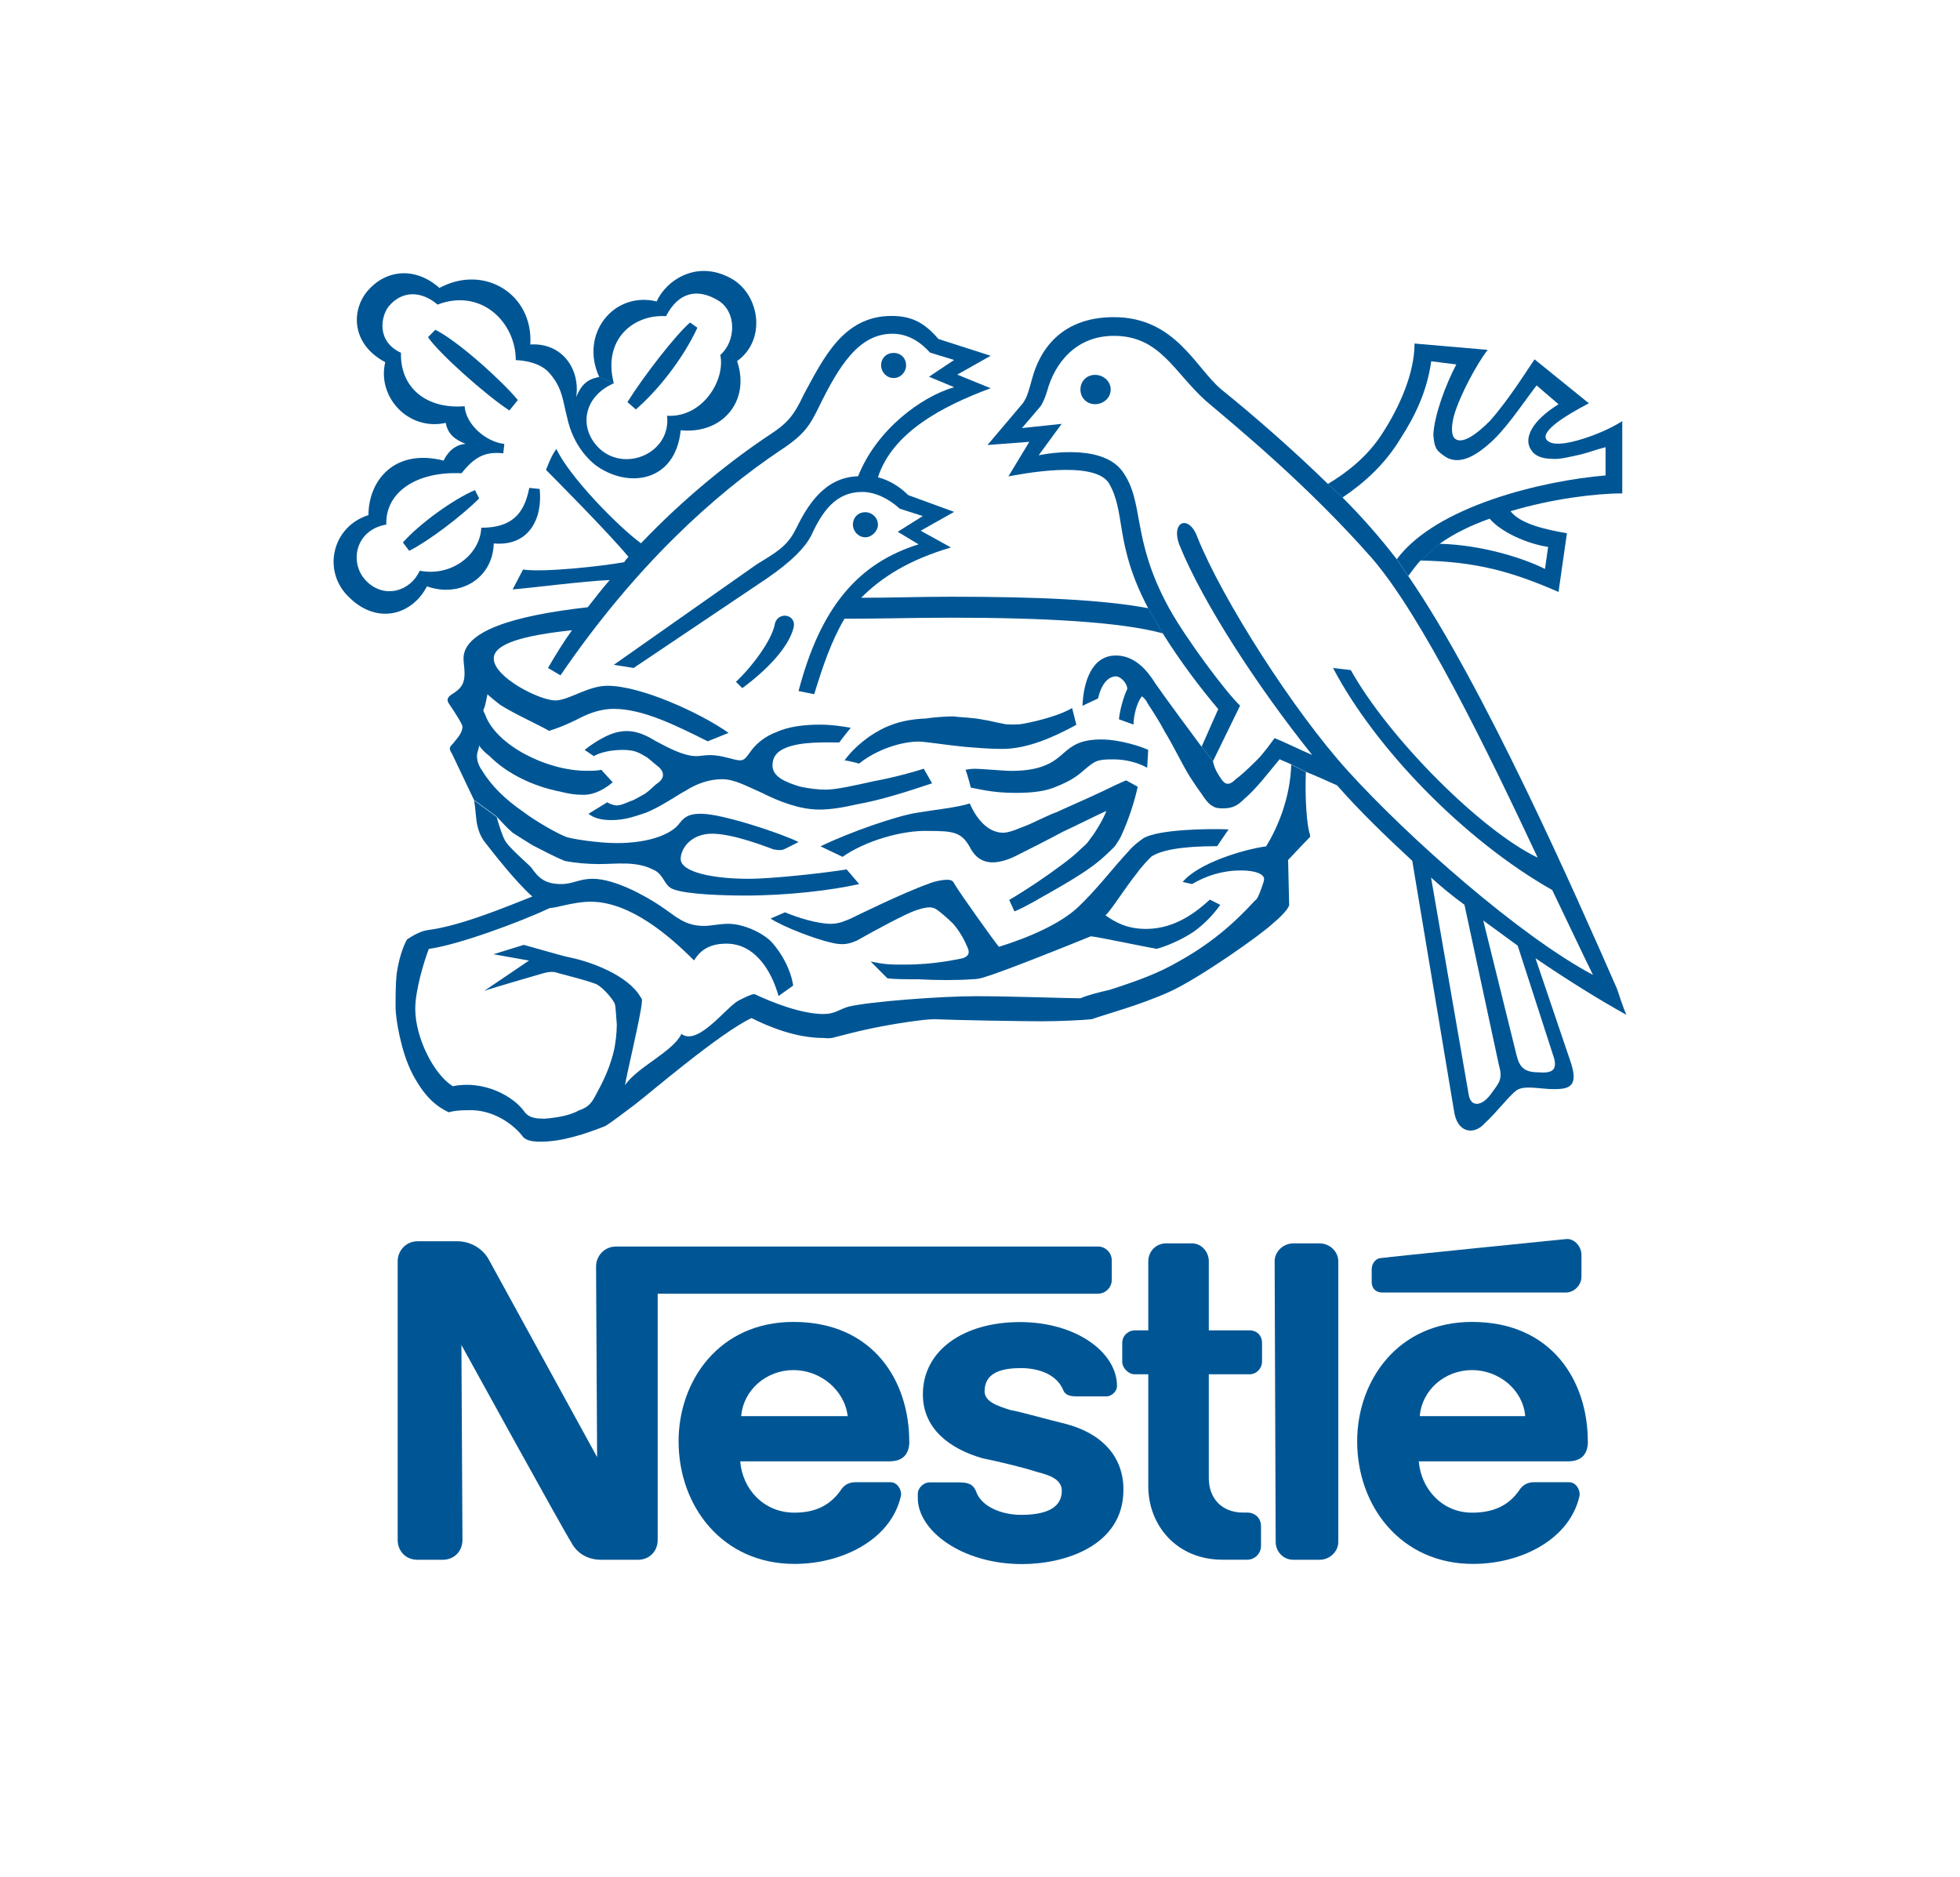 <?xml version="1.0" encoding="UTF-8"?>
<svg xmlns="http://www.w3.org/2000/svg" width="188" height="180" viewBox="0 0 188 180" fill="none">
  <path fill-rule="evenodd" clip-rule="evenodd" d="M105.035 38.766C105.84 38.766 106.536 38.161 106.536 37.361C106.536 36.561 105.832 35.955 105.035 35.955C104.238 35.955 103.634 36.561 103.634 37.361C103.634 38.161 104.238 38.766 105.035 38.766Z" fill="#005695"></path>
  <path fill-rule="evenodd" clip-rule="evenodd" d="M85.712 36.258C86.416 36.258 86.912 35.653 86.912 35.055C86.912 34.348 86.409 33.851 85.712 33.851C85.016 33.851 84.513 34.356 84.513 35.055C84.513 35.66 85.016 36.258 85.712 36.258Z" fill="#005695"></path>
  <path fill-rule="evenodd" clip-rule="evenodd" d="M71.195 66L70.591 65.394C72.294 63.787 73.996 61.372 74.298 59.966C74.499 58.561 76.503 58.864 76.101 60.269C75.598 62.18 73.4 64.393 71.195 66Z" fill="#005695"></path>
  <path fill-rule="evenodd" clip-rule="evenodd" d="M58.876 36.763C55.873 38.068 55.471 41.182 57.575 43.092C60.075 45.305 64.385 43.395 63.983 39.877C67.388 40.079 69.593 36.46 69.09 34.045C70.591 32.741 70.692 29.922 68.889 28.819C66.885 27.615 65.082 28.011 63.882 30.326C60.779 30.124 57.777 32.539 58.876 36.755L57.475 36.15C55.571 32.026 58.876 27.91 62.985 28.912C63.882 26.901 66.892 24.789 70.297 26.8C72.897 28.407 73.501 32.624 70.7 34.635C72 38.456 69.299 41.671 65.291 41.267C64.788 46.291 60.183 46.897 57.08 44.583C55.378 43.178 54.673 41.368 54.38 39.962C53.977 38.456 53.977 37.151 52.576 35.645C51.478 34.542 49.473 34.542 49.473 34.542C49.473 30.923 46.169 27.608 41.967 29.215C40.466 27.91 38.562 27.809 37.262 29.417C36.558 30.318 36.063 32.733 38.462 33.836C38.361 37.151 40.868 39.264 44.567 38.961C44.668 40.669 46.571 42.378 48.374 42.58L48.274 43.48C46.471 43.278 45.473 43.884 44.265 45.391C39.963 45.189 36.953 47.2 37.053 50.314C34.051 50.819 33.447 54.034 35.15 55.742C36.852 57.45 39.352 56.744 40.257 54.74C43.36 55.346 46.068 53.133 46.161 50.617C48.963 50.617 50.27 49.413 50.766 46.796L51.764 46.897C52.066 49.708 50.766 52.426 47.361 52.123C47.26 55.54 44.056 57.349 40.953 56.239C39.553 58.949 36.248 59.959 33.54 57.342C30.839 54.834 31.837 50.508 35.343 49.405C35.343 46.09 37.843 42.975 42.555 44.179C42.555 44.179 43.159 42.673 44.66 42.572C43.662 42.168 42.958 41.671 42.756 40.56C39.15 41.36 36.148 38.052 36.953 34.736C33.741 33.043 33.641 29.828 35.242 27.918C36.945 25.907 39.754 25.503 42.153 27.615C46.455 25.301 51.168 28.221 50.866 33.043C53.869 32.842 55.672 35.358 55.269 38.068C55.772 36.864 56.368 36.359 57.475 36.157L58.876 36.763Z" fill="#005695"></path>
  <path fill-rule="evenodd" clip-rule="evenodd" d="M66.188 30.931L66.892 31.436C65.492 34.449 63.085 37.462 60.988 39.271L60.183 38.565C61.684 36.15 64.788 32.135 66.188 30.931Z" fill="#005695"></path>
  <path fill-rule="evenodd" clip-rule="evenodd" d="M45.558 47.006L45.96 47.806C44.258 49.514 41.054 51.929 39.251 52.83L38.647 52.03C40.249 50.221 43.453 47.907 45.558 47.006Z" fill="#005695"></path>
  <path fill-rule="evenodd" clip-rule="evenodd" d="M49.667 38.371L48.862 39.372C46.556 37.866 42.052 33.843 41.054 32.337L41.758 31.63C43.964 32.733 48.166 36.553 49.667 38.363V38.371Z" fill="#005695"></path>
  <path fill-rule="evenodd" clip-rule="evenodd" d="M45.457 76.748C45.759 78.052 45.457 79.559 46.657 80.964C47.059 81.469 49.357 84.482 51.06 85.989C48.754 86.889 44.25 88.8 41.046 89.204C40.342 89.305 39.646 89.708 39.042 90.104C38.64 90.811 38.245 92.015 38.044 93.42C37.943 94.422 37.943 95.532 37.943 96.635C37.943 97.637 38.446 100.852 39.545 102.964C40.644 105.076 41.75 106.078 43.05 106.684C43.352 106.583 43.948 106.482 44.853 106.482C47.26 106.381 49.156 107.787 50.061 108.897C50.363 109.402 51.06 109.503 51.864 109.503C53.869 109.503 56.066 108.796 58.071 107.996C58.574 107.693 59.773 106.793 60.973 105.884C62.273 104.882 69.082 99.05 72.085 97.645C73.687 98.452 76.287 99.555 78.995 99.555C79.096 99.555 79.599 99.656 80.195 99.454C80.999 99.252 82.098 98.949 83.499 98.654C85.906 98.15 88.707 97.754 89.605 97.754C91.81 97.854 98.318 97.955 99.92 97.955C101.522 97.955 103.828 97.854 104.725 97.754C106.126 97.249 109.229 96.449 112.139 95.144C115.041 93.84 121.154 89.514 122.152 88.513C122.655 88.109 123.151 87.612 123.452 87.208C123.553 87.006 123.654 86.905 123.654 86.804C123.654 86.703 123.553 82.486 123.553 82.486C123.553 82.486 125.054 80.879 125.658 80.273V80.071C125.356 79.264 125.155 76.654 125.255 74.045L123.855 73.339C123.754 76.554 122.555 79.365 121.448 81.174C119.243 81.477 114.94 82.781 113.439 84.591L114.337 84.793C115.737 83.985 117.238 83.488 119.041 83.488C120.543 83.488 121.247 83.892 121.247 84.296C121.247 84.599 120.945 85.297 120.845 85.6C120.744 85.802 120.643 86.206 120.342 86.408C118.237 88.722 115.938 90.625 113.029 92.232C111.125 93.335 109.221 94.041 106.42 94.942C105.522 95.144 104.315 95.447 103.619 95.75C102.52 95.75 96.91 95.548 93.605 95.548C90.301 95.548 83.491 96.053 81.386 96.55C80.388 96.853 80.086 97.257 78.98 97.257C76.875 97.257 74.074 96.154 72.371 95.346C72.069 95.346 71.474 95.649 70.87 95.952C69.671 96.558 66.962 100.37 65.36 99.167C64.555 100.875 61.058 102.382 59.951 104.09C60.052 103.29 61.452 97.458 61.553 96.255C61.553 96.053 61.654 95.851 61.452 95.649C60.253 93.537 56.647 92.232 54.643 91.828C54.14 91.727 53.838 91.626 53.443 91.525L50.239 90.625L47.337 91.525L50.742 92.131L46.44 95.043C47.245 94.74 51.849 93.436 52.151 93.335C52.553 93.234 53.048 93.133 53.551 93.335C54.256 93.537 55.958 93.941 57.057 94.337C57.66 94.538 58.659 95.641 58.961 96.247C59.061 96.55 59.061 97.055 59.162 98.258C59.162 98.965 59.061 100.068 58.86 100.867C58.357 102.98 57.359 104.587 57.057 105.185C56.654 105.993 56.159 106.288 55.556 106.49C54.658 106.994 53.451 107.196 52.251 107.297C51.354 107.297 50.75 107.196 50.348 106.692C49.249 105.084 46.339 103.578 43.437 104.183C41.634 103.081 39.831 99.563 39.831 96.744C39.831 95.035 40.628 92.325 41.131 91.013C44.033 90.609 49.945 88.404 52.747 87.091C53.35 87.091 55.053 86.486 56.654 86.486C60.462 86.486 64.261 89.802 66.567 92.116C66.97 91.51 67.666 90.508 69.671 90.508C72.371 90.508 73.973 93.016 74.677 95.532L76.078 94.531C75.877 93.125 75.08 91.518 73.973 90.314C73.075 89.413 71.272 88.606 69.864 88.606C68.966 88.606 68.162 88.808 67.558 88.808C65.654 88.808 64.857 87.907 63.356 86.897C61.855 85.895 58.953 84.288 56.848 84.288C55.548 84.288 54.944 84.793 53.846 84.793C52.244 84.793 51.64 84.187 50.944 83.185C50.541 82.781 48.939 81.376 48.537 80.77C48.235 80.366 47.833 79.062 47.639 78.355L45.434 76.748H45.457Z" fill="#005695"></path>
  <path fill-rule="evenodd" clip-rule="evenodd" d="M47.663 78.355C48.166 78.86 48.56 79.357 49.164 79.862C49.767 80.265 50.464 80.669 51.067 81.065C52.066 81.57 53.172 82.168 54.17 82.572C55.169 82.774 56.376 82.875 57.475 82.875C59.077 82.875 60.98 82.572 62.582 83.379C63.681 83.783 63.681 84.987 64.586 85.29C65.886 85.794 69.493 85.895 71.497 85.895C75.505 85.895 79.808 85.391 82.408 84.793L81.209 83.387C79.405 83.69 74.198 84.288 71.799 84.288C68.494 84.288 65.291 83.682 65.291 82.378C65.291 81.376 66.289 79.963 68.293 79.963C70.398 79.963 73.602 81.267 74.198 81.469C74.801 81.57 75.002 81.57 75.397 81.368L76.596 80.762C74.995 79.955 69.284 78.052 67.287 78.052C66.389 78.052 65.786 78.153 65.182 78.953C64.478 79.955 62.381 80.863 59.177 80.863C57.374 80.863 54.774 80.46 54.271 80.258C53.273 79.854 51.369 78.751 50.162 77.843C48.56 76.74 47.16 75.427 46.254 73.921C45.952 73.517 45.751 73.02 45.751 72.515C45.751 72.112 45.952 71.809 45.952 71.514C46.254 71.918 46.556 72.22 46.951 72.515C48.653 74.224 51.153 75.427 53.76 75.932C54.565 76.134 55.161 76.235 55.966 76.235C57.065 76.235 58.071 75.629 58.767 75.031L57.668 73.828C57.367 73.929 56.67 73.929 56.268 73.929C52.46 73.929 47.655 71.514 46.556 68.602C46.455 68.299 46.254 68.198 46.455 67.895C46.556 67.592 46.657 67.095 46.757 66.59C46.958 66.792 47.461 67.196 47.957 67.592C49.357 68.493 52.058 69.704 52.661 70.1C53.962 69.697 54.968 69.2 55.765 68.796C56.569 68.392 57.668 67.988 58.868 67.988C61.669 67.988 64.873 69.596 67.883 71.102L69.887 70.294C67.186 68.384 61.476 65.775 58.272 65.775C56.368 65.775 54.565 67.18 53.265 67.18C51.764 67.18 47.361 64.967 47.361 63.158C47.361 61.752 50.162 60.945 54.867 60.448C54.062 61.55 53.265 62.863 52.561 64.067L53.76 64.773C60.973 54.22 68.579 47.386 74.886 43.169C77.192 41.663 77.688 40.754 78.492 39.147C80.496 35.023 82.4 32.01 85.604 32.01C87.105 32.01 88.305 32.81 89.21 33.82L91.516 34.526L89.109 36.134L91.516 37.136C88.413 38.036 84.103 41.158 82.307 45.678C79.003 45.779 77.401 48.59 76.302 50.803C75.505 52.41 74.399 53.016 72.596 54.119L58.876 63.764L60.779 64.067L73.493 55.524C75.993 53.816 77.2 52.511 77.796 51.401C78.895 48.986 80.203 47.184 82.702 47.184C83.901 47.184 85.209 47.79 86.308 48.792L88.513 49.498L86.107 51.005L88.111 52.209C82.307 54.018 78.701 58.235 76.596 66.28L78.098 66.583C78.902 63.973 79.7 61.558 80.999 59.345C84.404 59.345 87.809 59.244 91.214 59.244C100.129 59.244 107.534 59.648 111.543 60.751L110.142 58.336C105.84 57.528 99.626 57.233 91.214 57.233C88.312 57.233 85.503 57.334 82.601 57.334C84.505 55.423 87.105 53.715 91.214 52.511L88.312 50.904L91.516 49.095L87.113 47.487C86.409 46.781 85.41 46.082 84.211 45.779C85.612 41.461 90.417 38.945 95.022 37.237L91.818 35.932L95.022 34.123L90.015 32.515C88.715 31.009 87.515 30.302 85.511 30.302C80.907 30.302 79.003 34.325 77.099 37.835C76.202 39.745 75.598 40.545 73.896 41.655C70.39 43.969 65.786 47.58 61.483 52.108C59.278 50.5 54.573 45.678 53.373 43.061C52.87 43.666 52.375 45.072 52.375 45.072C52.878 45.577 58.28 50.997 60.284 53.412C60.183 53.513 59.982 53.715 59.882 53.917C57.676 54.321 52.073 54.919 50.17 54.624L49.172 56.534C50.572 56.433 56.082 55.726 58.481 55.633C57.777 56.441 57.08 57.342 56.376 58.242C49.164 59.05 44.459 60.556 44.459 63.166C44.459 63.569 44.559 64.067 44.559 64.571C44.559 65.674 44.157 66.078 43.36 66.583C42.857 66.885 42.857 67.188 43.058 67.483C43.259 67.786 44.358 69.394 44.358 69.697C44.358 70.302 43.855 70.799 43.461 71.304C43.058 71.708 43.058 71.809 43.36 72.306L45.465 76.724L47.67 78.332L47.663 78.355Z" fill="#005695"></path>
  <path fill-rule="evenodd" clip-rule="evenodd" d="M136.275 53.739C135.872 54.142 135.47 54.74 135.075 55.245L133.977 53.638C137.784 48.512 147.998 46.105 154.003 45.6V42.89C153.199 43.092 152.402 43.395 151.597 43.597C150.599 43.799 149.593 44.102 148.796 44.001C147.898 44.001 147.194 43.698 146.892 43.193C146.087 42.09 146.892 40.382 149.492 38.774L147.387 36.965C145.785 39.077 144.284 41.384 142.682 42.696C141.181 44.001 139.68 44.606 138.48 43.698C137.776 43.193 137.583 42.991 137.482 41.686C137.583 39.776 138.681 36.864 139.687 34.954L137.281 34.651C136.878 37.563 135.679 39.978 134.379 41.989C132.878 44.498 130.873 46.307 128.769 47.72L127.368 46.416C129.07 45.414 131.175 43.806 132.576 41.593C134.278 38.984 135.679 35.761 135.679 32.95L142.69 33.556C141.692 34.861 140.09 37.773 139.486 39.784C139.184 40.887 139.184 41.795 139.587 42.098C140.291 42.603 141.591 41.694 142.891 40.39C144.694 38.378 146.497 35.466 147.194 34.465L152.402 38.681C150.096 39.885 147.898 41.29 148.293 42.098C148.695 42.805 150.196 42.603 151.798 42.098C153.098 41.694 154.499 41.096 155.605 40.39V47.324C153.106 47.324 148.896 47.829 144.888 49.033C145.886 50.337 148.594 50.842 150.297 51.145L149.492 56.775C145.089 54.864 141.684 53.863 136.275 53.762L138.078 52.154C141.986 52.255 145.986 53.459 148.192 54.569L148.494 52.457C146.489 52.154 143.99 51.052 142.883 49.747C141.181 50.353 139.479 51.153 138.078 52.162L136.275 53.77V53.739Z" fill="#005695"></path>
  <path fill-rule="evenodd" clip-rule="evenodd" d="M115.25 71.63L116.852 68.012C115.149 66 113.245 63.492 111.543 60.774L110.142 58.359C106.838 52.131 108.037 49.118 106.335 46.299C104.834 44.086 97.823 45.492 96.724 45.694L98.728 42.378L94.72 42.681L98.125 38.658C98.527 38.052 98.628 37.656 99.022 36.243C99.626 34.03 101.429 30.419 106.83 30.419C112.735 30.419 114.638 35.241 117.146 37.353C120.148 39.768 123.955 43.084 127.36 46.4L128.761 47.705C130.564 49.514 132.266 51.425 133.969 53.63L135.068 55.237C142.28 65.69 151.086 85.686 155.095 94.826C155.396 95.727 155.698 96.635 155.992 97.334C153.292 95.828 150.382 94.018 147.279 91.906L145.576 90.703C144.478 89.895 143.371 89.095 142.272 88.287L140.469 86.781C139.37 85.981 138.264 85.073 137.265 84.172L140.871 104.968C141.073 106.272 142.172 106.071 142.976 104.968C143.773 103.865 144.176 103.562 143.773 102.157L140.469 86.781L142.272 88.287L145.476 101.248C145.778 102.452 146.281 102.856 147.681 102.856C149.082 102.957 149.283 102.452 149.082 101.551L145.576 90.703L147.279 91.906L150.583 101.652C151.481 104.16 150.583 104.463 149.082 104.463C147.681 104.463 146.281 104.059 145.476 104.564C144.679 105.17 143.673 106.575 142.373 107.779C141.374 108.882 139.773 108.68 139.471 106.575L135.462 82.564C132.963 80.25 130.456 77.843 128.25 75.327C127.353 74.923 126.246 74.426 125.248 74.022L123.847 73.316C123.243 73.013 122.849 72.912 122.748 72.811C121.649 74.115 120.543 75.622 119.343 76.631C118.74 77.237 118.244 77.532 117.339 77.532C117.037 77.532 116.635 77.532 116.341 77.33C115.938 77.128 115.637 76.725 115.242 76.127C114.94 75.723 114.538 75.125 114.143 74.519C113.338 73.215 112.541 71.506 111.736 70.201C110.939 68.695 110.135 67.592 110.034 67.39C109.933 67.088 109.531 66.785 109.531 66.785C109.028 67.39 108.726 68.695 108.726 69.495L107.326 68.99C107.426 67.988 107.829 66.676 108.13 66.078C108.13 65.573 107.527 64.874 107.032 64.874C106.327 64.874 105.631 65.581 105.329 66.987L103.828 67.693C103.928 65.379 104.725 62.871 107.032 62.871C108.835 62.871 110.034 64.276 110.839 65.581C111.736 66.886 114.646 70.807 115.242 71.607L116.341 73.013C116.542 73.913 116.944 74.418 117.146 74.721C117.548 75.327 117.943 75.327 118.546 74.721C118.848 74.519 119.645 73.82 120.55 72.912C121.255 72.205 121.951 71.203 122.253 70.799C123.058 71.102 124.66 71.902 125.859 72.407C120.55 65.775 115.343 57.738 113.145 52.31C112.247 49.996 114.042 49.297 114.847 51.51C117.254 57.536 124.157 68.291 129.264 73.913C135.075 80.343 145.785 89.786 152.796 93.506C151.798 91.495 150.49 88.683 148.888 85.368C140.376 80.545 131.864 71.7 127.863 64.067L129.566 64.269C133.272 70.9 142.179 79.745 147.488 82.254C142.682 72.003 136.375 59.042 131.57 53.513C125.464 46.579 118.856 41.151 115.652 38.441C112.549 35.629 111.249 32.212 106.838 32.212C103.131 32.212 101.127 34.923 100.431 37.54C100.229 38.145 100.129 38.441 99.827 38.945L98.024 41.057L101.831 40.654L99.626 43.667C99.626 43.667 105.53 42.362 107.635 45.173C109.841 48.186 108.44 51.603 112.139 58.336C113.741 61.248 117.649 66.474 118.949 67.678L116.349 73.005L115.25 71.599V71.63Z" fill="#005695"></path>
  <path fill-rule="evenodd" clip-rule="evenodd" d="M56.972 72.531L56.074 71.925C56.577 71.522 57.575 70.823 58.581 70.419C59.084 70.217 59.68 70.116 60.083 70.116C61.081 70.116 61.986 70.52 62.783 71.017C64.083 71.723 65.585 72.523 66.792 72.523C67.194 72.523 67.589 72.422 68.092 72.422C69.291 72.422 70.398 72.927 70.994 72.927C71.396 72.927 71.597 72.624 71.891 72.22C72.495 71.32 73.393 70.613 74.492 70.209C75.59 69.704 77.092 69.502 78.601 69.502C79.901 69.502 81.007 69.704 81.603 69.805C81.603 69.805 80.705 70.908 80.504 71.211C79.204 71.211 76.898 71.11 75.397 71.716C74.399 72.119 74.097 72.717 74.097 73.424C74.097 74.527 75.397 75.031 76.697 75.435C77.595 75.637 78.5 75.738 79.196 75.738C80.195 75.738 81.998 75.334 83.801 74.93C86.006 74.527 88.003 73.929 88.606 73.727L89.403 75.132C86.997 75.932 84.497 76.74 82.191 77.144C80.891 77.447 79.692 77.648 78.585 77.648C76.681 77.648 74.677 76.849 73.075 76.041C71.675 75.435 70.475 74.736 69.268 74.736C68.061 74.736 66.861 75.14 65.763 75.839C65.159 76.142 63.456 77.346 61.955 77.951C60.756 78.355 59.85 78.658 58.651 78.658C57.653 78.658 56.949 78.456 56.446 78.052L58.249 76.95C58.55 77.151 58.953 77.252 59.146 77.252C59.448 77.252 59.75 77.151 60.446 76.849C60.849 76.748 61.444 76.344 61.847 76.142C62.551 75.637 62.745 75.334 63.046 75.14C63.65 74.736 63.851 74.138 63.147 73.533C62.745 73.23 62.443 72.927 62.048 72.632C61.344 72.228 60.949 71.925 59.742 71.925C58.442 71.925 57.436 72.228 56.941 72.531H56.972Z" fill="#005695"></path>
  <path fill-rule="evenodd" clip-rule="evenodd" d="M82.408 73.238C82.408 73.238 81.309 72.935 81.007 72.935C81.711 71.933 82.71 71.126 83.414 70.621C84.915 69.619 86.416 69.013 88.823 68.912C89.427 68.811 90.727 68.71 91.423 68.71C92.127 68.811 93.226 68.811 94.224 69.013C94.929 69.114 95.625 69.316 96.229 69.417C96.53 69.518 97.73 69.518 98.132 69.417C99.835 69.114 101.839 68.516 102.837 67.911L103.24 69.518C101.034 70.722 98.535 71.832 96.128 71.832C95.029 71.832 93.721 71.731 92.522 71.63C90.518 71.428 88.715 71.126 88.119 71.126C86.416 71.126 84.01 71.925 82.408 73.238Z" fill="#005695"></path>
  <path fill-rule="evenodd" clip-rule="evenodd" d="M80.806 82.176L78.701 81.174C81.603 79.769 86.014 78.262 87.91 77.959C89.713 77.656 91.818 77.454 93.017 77.058C93.621 78.464 94.72 79.87 96.221 79.87C96.825 79.87 97.722 79.466 98.72 79.07C99.819 78.565 100.825 78.068 101.421 77.866C102.025 77.563 103.928 76.763 105.623 75.956C106.227 75.653 107.929 74.853 108.03 74.853L109.129 75.459C108.827 76.864 108.231 78.674 107.627 79.978C107.426 80.483 107.124 80.879 106.923 81.182C106.42 81.687 105.623 82.487 104.617 83.193C103.518 83.993 102.118 84.801 100.709 85.608C99.61 86.214 98.504 86.913 97.304 87.418L96.801 86.315C98.504 85.313 100.307 84.102 101.909 82.898C102.613 82.393 103.309 81.795 103.812 81.291C104.215 80.988 104.416 80.685 104.617 80.39C105.12 79.784 105.917 78.379 106.118 77.781C105.414 78.084 103.015 79.287 101.916 79.792C100.616 80.499 98.612 81.5 97.413 82.106C96.608 82.51 95.811 82.712 95.207 82.712C93.907 82.712 93.303 81.811 93.002 81.205C92.197 79.8 91.4 79.699 89.094 79.699C86.494 79.598 82.888 80.701 80.783 82.207L80.806 82.176Z" fill="#005695"></path>
  <path fill-rule="evenodd" clip-rule="evenodd" d="M93.118 75.544C93.118 75.544 92.816 74.34 92.615 73.836C92.615 73.836 93.017 73.735 93.513 73.735C94.217 73.735 96.213 73.937 97.018 73.937C100.021 73.937 101.127 73.036 102.025 72.228C102.83 71.522 103.627 70.924 105.631 70.924C107.434 70.924 109.539 71.63 110.135 71.925L110.034 73.634C109.136 73.129 107.929 72.834 106.83 72.834C106.126 72.834 105.43 72.834 104.927 73.137C104.424 73.44 104.029 73.843 103.526 74.24C103.023 74.643 102.327 75.047 101.321 75.443C100.423 75.847 99.216 76.049 97.413 76.049C95.107 76.049 93.807 75.645 93.11 75.544H93.118Z" fill="#005695"></path>
  <path fill-rule="evenodd" clip-rule="evenodd" d="M73.896 88.109L75.296 87.503C76.496 88.008 78.399 88.606 79.699 88.606C80.504 88.606 81.1 88.303 81.603 88.101C82.005 87.899 86.71 85.593 89.016 84.785C89.721 84.482 90.518 84.381 90.82 84.381C91.423 84.381 91.423 84.583 91.617 84.886C92.019 85.593 95.524 90.516 95.819 90.811C98.72 89.91 101.723 88.598 103.425 86.99C105.228 85.282 106.73 83.271 108.231 81.663C108.734 81.058 109.43 80.561 109.732 80.359C111.233 79.551 115.938 79.458 117.842 79.551L116.743 81.159C113.238 81.159 111.334 81.562 110.436 82.16C110.135 82.463 109.539 83.061 109.036 83.768C107.836 85.274 106.528 87.386 106.033 87.79C107.031 88.497 108.138 89.095 109.941 89.095C112.843 89.095 114.948 87.285 116.047 86.284L117.045 86.788C116.341 87.79 115.443 88.699 114.445 89.398C113.245 90.198 111.744 90.803 110.939 91.005C109.237 90.702 105.53 89.903 104.633 89.802C101.429 91.106 96.12 93.218 94.418 93.723C94.116 93.824 93.714 93.925 93.218 93.925C91.818 94.026 89.914 94.026 88.111 93.925C86.912 93.925 85.704 93.925 85.109 93.824L83.507 92.217C84.907 92.519 85.41 92.519 86.71 92.519C89.713 92.519 91.717 92.015 92.321 91.914C92.924 91.712 93.025 91.409 92.824 90.912C92.522 90.205 92.12 89.406 91.423 88.598C91.021 88.194 90.224 87.495 89.922 87.293C89.519 86.99 89.125 86.889 87.918 87.293C86.919 87.596 83.615 89.406 82.207 90.205C81.502 90.508 80.907 90.71 79.707 90.407C78.306 90.104 75.103 88.901 73.903 88.093L73.896 88.109Z" fill="#005695"></path>
  <path fill-rule="evenodd" clip-rule="evenodd" d="M83.011 51.533C83.615 51.533 84.211 50.927 84.211 50.329C84.211 49.623 83.607 49.126 83.011 49.126C82.307 49.126 81.812 49.63 81.812 50.329C81.812 50.935 82.315 51.533 83.011 51.533Z" fill="#005695"></path>
  <path fill-rule="evenodd" clip-rule="evenodd" d="M128.366 120.965C128.366 120.064 127.569 119.256 126.563 119.256H124.064C123.065 119.256 122.261 120.064 122.261 120.965L122.361 147.896C122.361 148.796 123.065 149.604 124.064 149.604H126.563C127.561 149.604 128.366 148.804 128.366 147.896V120.965Z" fill="#005695"></path>
  <path fill-rule="evenodd" clip-rule="evenodd" d="M131.57 121.764V122.968C131.57 123.574 131.972 123.97 132.568 123.97H150.189C150.993 123.97 151.69 123.263 151.69 122.463V120.351C151.69 119.543 150.986 118.744 150.189 118.845C150.189 118.845 133.164 120.553 132.568 120.654C131.965 120.654 131.57 121.159 131.57 121.757V121.764Z" fill="#005695"></path>
  <path fill-rule="evenodd" clip-rule="evenodd" d="M117.254 149.596C112.851 149.596 110.142 146.28 110.142 142.561V131.813H108.842C108.239 131.813 107.643 131.208 107.643 130.61V128.8C107.643 128.094 108.246 127.597 108.842 127.597H110.142V120.965C110.142 120.064 110.847 119.256 111.845 119.256H114.344C115.242 119.256 115.946 120.064 115.946 120.965V127.597H119.854C120.558 127.597 121.053 128.101 121.053 128.8V130.61C121.053 131.215 120.55 131.813 119.854 131.813H115.946V141.761C115.946 143.671 117.146 145.077 119.25 145.077H119.653C120.357 145.077 120.953 145.582 120.953 146.381V148.292C120.953 148.998 120.349 149.596 119.653 149.596H117.246H117.254Z" fill="#005695"></path>
  <path fill-rule="evenodd" clip-rule="evenodd" d="M87.213 138.243C87.213 132.512 83.808 126.789 76.101 126.789C68.99 126.789 65.089 132.419 65.089 138.243C65.089 144.471 69.291 150 76.202 150C80.907 150 85.511 147.585 86.416 143.469C86.517 142.964 86.115 142.165 85.418 142.165H82.013C81.41 142.165 80.914 142.467 80.613 142.972C79.614 144.378 78.206 145.084 76.209 145.084C73.207 145.084 71.203 142.77 71.001 140.161H85.317C86.618 140.161 87.221 139.454 87.221 138.251L87.213 138.243ZM71.094 135.828C71.296 133.32 73.501 131.409 76.101 131.409C78.701 131.409 81.007 133.32 81.309 135.828H71.094Z" fill="#005695"></path>
  <path fill-rule="evenodd" clip-rule="evenodd" d="M152.301 138.243C152.301 132.512 148.896 126.789 141.189 126.789C134.077 126.789 130.177 132.419 130.177 138.243C130.177 144.471 134.379 150 141.289 150C145.994 150 150.599 147.585 151.504 143.469C151.605 142.964 151.202 142.165 150.506 142.165H147.101C146.497 142.165 146.002 142.467 145.7 142.972C144.702 144.378 143.294 145.084 141.196 145.084C138.295 145.084 136.29 142.77 136.089 140.161H150.405C151.705 140.161 152.309 139.454 152.309 138.251L152.301 138.243ZM136.182 135.828C136.383 133.32 138.589 131.409 141.189 131.409C143.789 131.409 146.095 133.32 146.296 135.828H136.182Z" fill="#005695"></path>
  <path fill-rule="evenodd" clip-rule="evenodd" d="M105.337 119.559H59.077C57.978 119.559 57.173 120.46 57.173 121.47L57.274 139.757C57.274 139.757 47.361 121.671 46.858 120.763C46.355 119.862 45.256 119.054 43.855 119.054H40.048C38.949 119.054 38.144 119.955 38.144 120.965V147.694C38.144 148.796 38.941 149.604 40.048 149.604H42.455C43.553 149.604 44.358 148.804 44.358 147.694L44.258 129.002C44.258 129.002 54.271 147.189 54.774 147.896C55.277 148.897 56.275 149.604 57.676 149.604H61.181C62.28 149.604 63.085 148.804 63.085 147.694V124.079H105.337C106.041 124.079 106.637 123.473 106.637 122.774V120.864C106.637 120.157 106.033 119.559 105.337 119.559Z" fill="#005695"></path>
  <path fill-rule="evenodd" clip-rule="evenodd" d="M97.831 131.215C99.835 131.215 101.336 131.922 101.94 133.227C102.141 133.832 102.644 133.933 103.34 133.933H106.142C106.544 133.933 107.14 133.529 107.14 132.931C107.14 129.717 103.232 126.804 97.831 126.804C92.429 126.804 88.521 129.515 88.521 133.739C88.521 137.055 91.121 138.965 94.232 139.866C95.733 140.169 98.241 140.767 99.44 141.171C100.64 141.474 101.847 141.877 101.847 142.98C101.847 144.789 100.044 145.294 97.939 145.294C96.035 145.294 94.132 144.487 93.636 143.081C93.335 142.273 92.739 142.18 91.934 142.18H89.132C88.629 142.18 88.034 142.685 88.034 143.283V143.687C88.034 146.801 92.236 150.016 98.047 150.016C102.056 150.016 107.759 148.307 107.759 142.879C107.759 139.664 105.654 137.451 102.149 136.55C100.848 136.247 97.645 135.347 96.941 135.246C95.641 134.842 94.441 134.438 94.441 133.436C94.441 131.728 95.942 131.223 97.846 131.223L97.831 131.215Z" fill="#005695"></path>
</svg>
